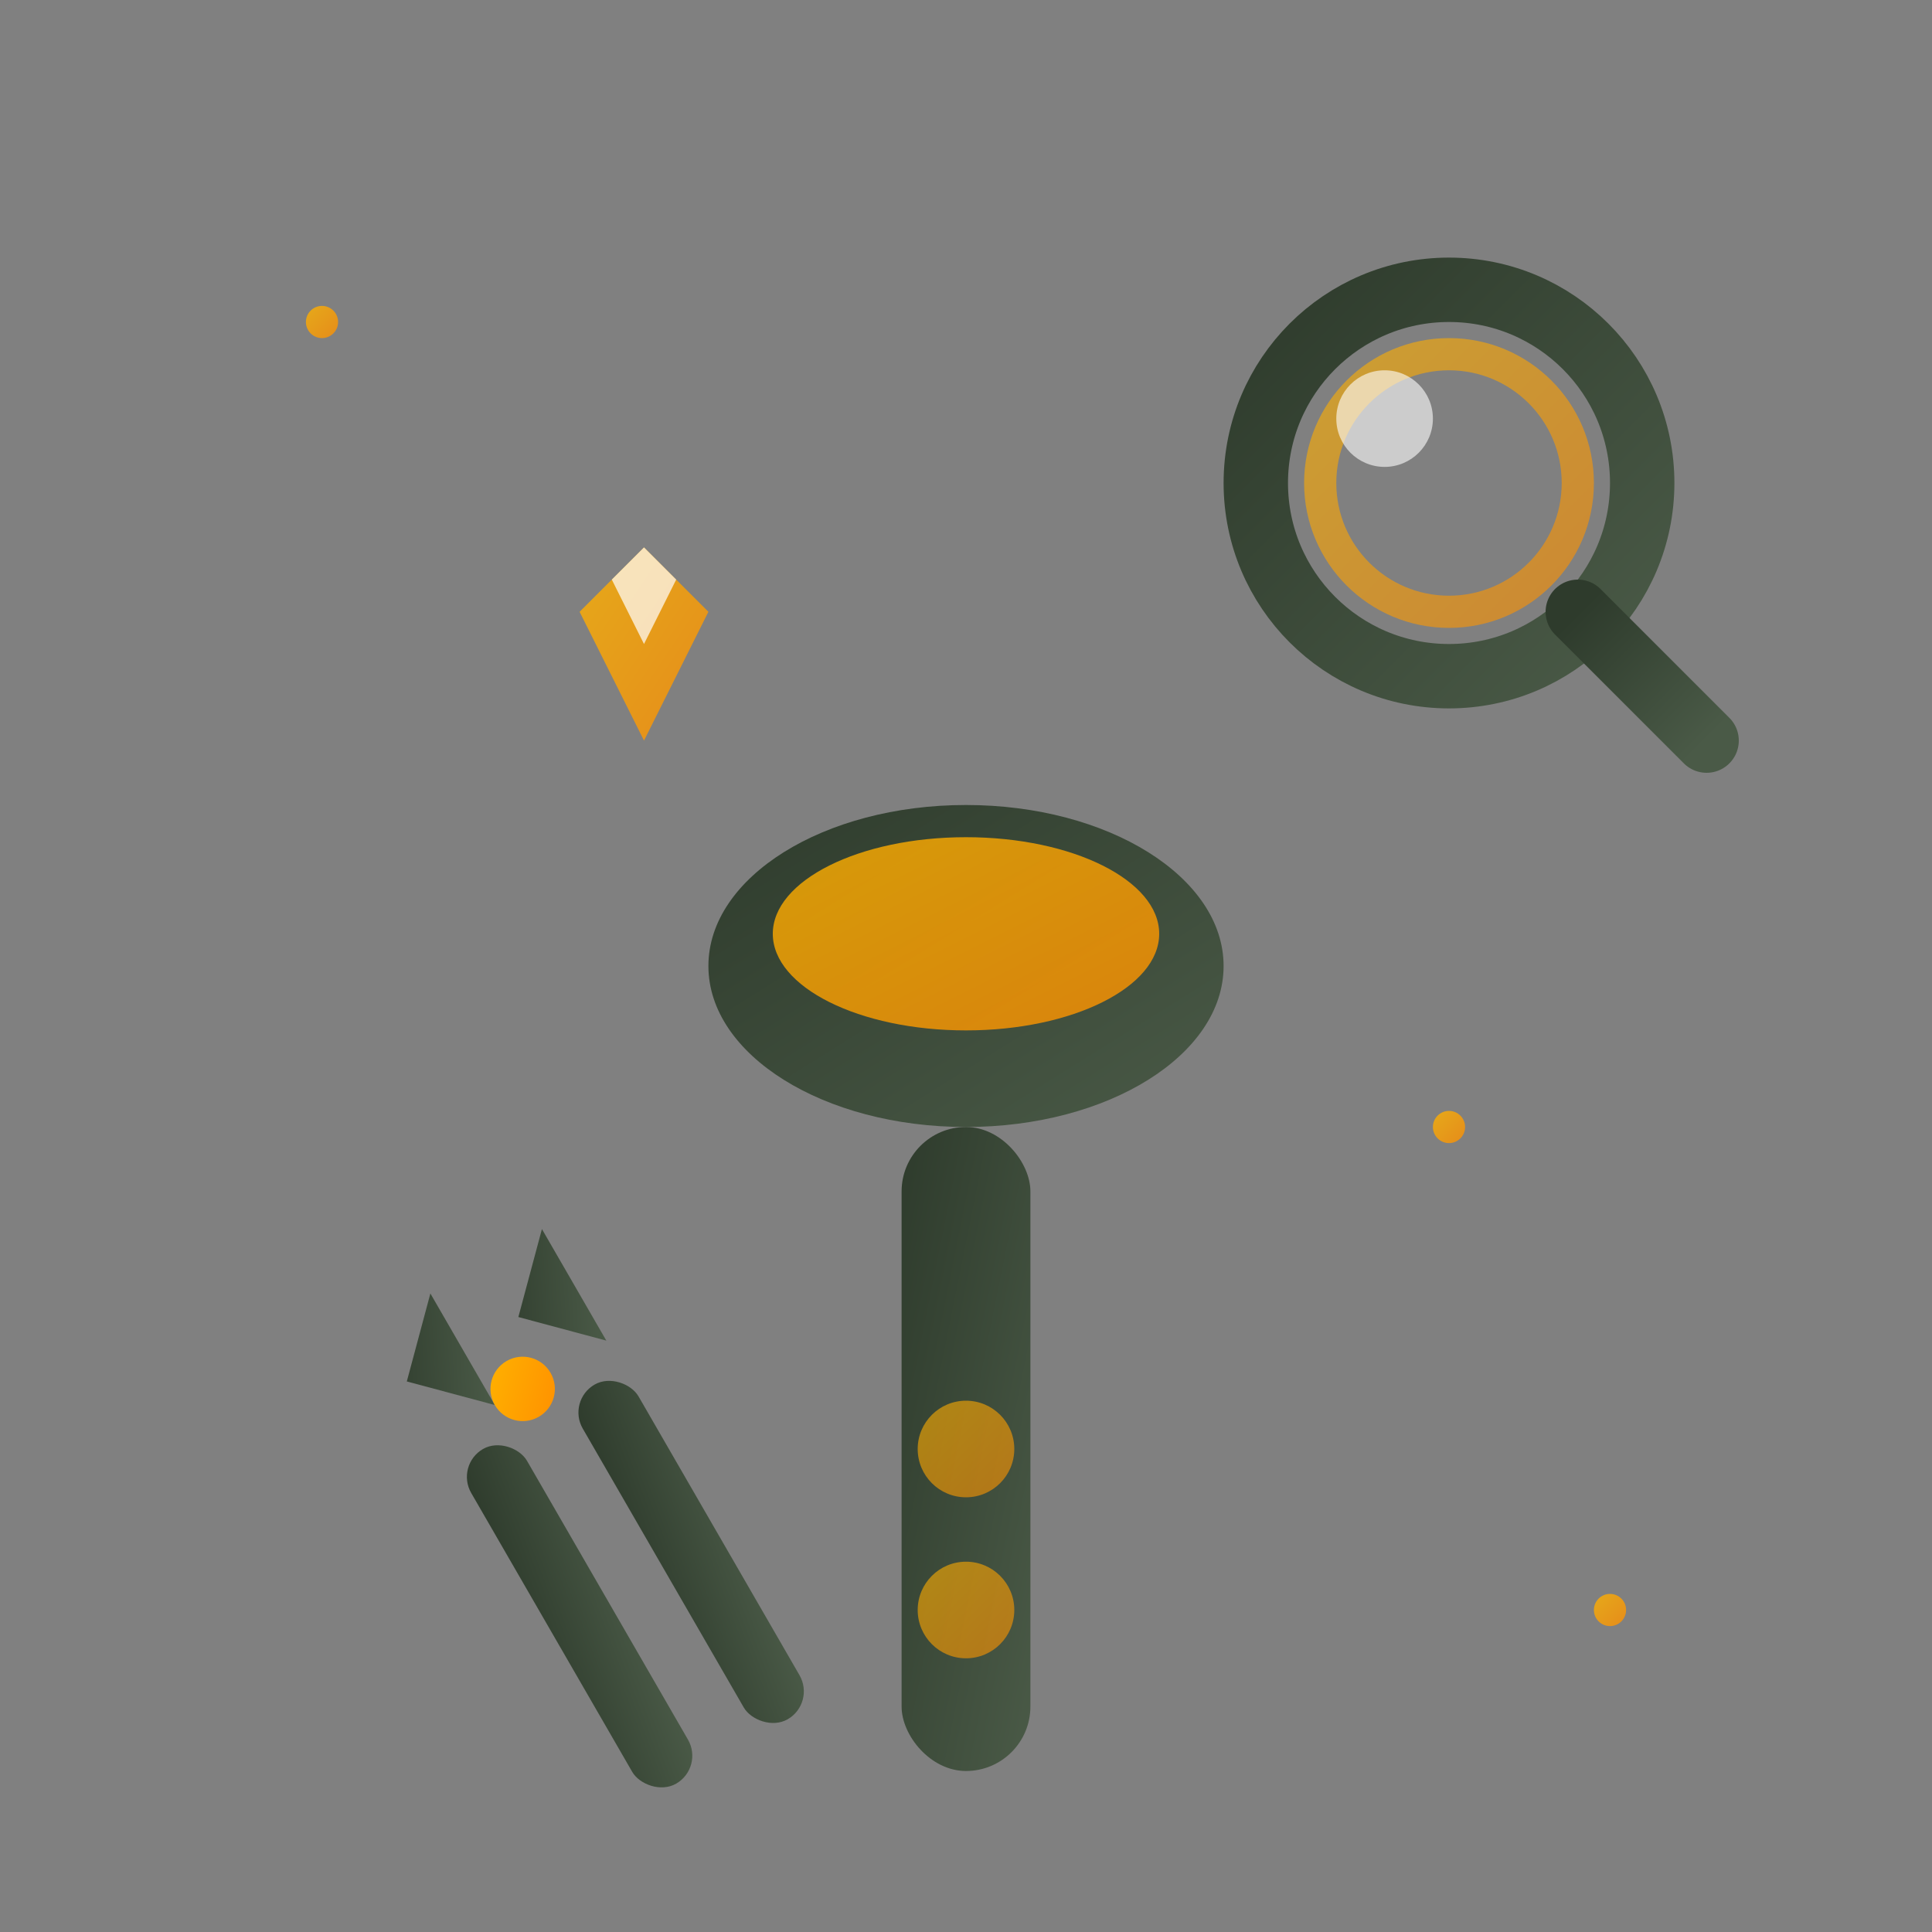 <svg width="60" height="60" viewBox="0 0 60 60" fill="none" xmlns="http://www.w3.org/2000/svg">
  <rect x="0" y="0" width="60" height="60" fill="#808080" stroke="none"/>
  <defs>
    <linearGradient id="toolGradient" x1="0%" y1="0%" x2="100%" y2="100%">
      <stop offset="0%" style="stop-color:#2E3B2C;stop-opacity:1" />
      <stop offset="100%" style="stop-color:#4A5A47;stop-opacity:1" />
    </linearGradient>
    <linearGradient id="accentGradient" x1="0%" y1="0%" x2="100%" y2="100%">
      <stop offset="0%" style="stop-color:#FFB300;stop-opacity:1" />
      <stop offset="100%" style="stop-color:#FF8F00;stop-opacity:1" />
    </linearGradient>
  </defs>
  
  <!-- Jeweler's hammer -->
  <g transform="translate(30, 30)">
    <!-- Hammer handle -->
    <rect x="-2" y="5" width="4" height="20" rx="2" fill="url(#toolGradient)"/>
    
    <!-- Hammer head -->
    <ellipse cx="0" cy="0" rx="8" ry="5" fill="url(#toolGradient)"/>
    <ellipse cx="0" cy="-1" rx="6" ry="3" fill="url(#accentGradient)" opacity="0.8"/>
    
    <!-- Handle grip -->
    <circle cx="0" cy="15" r="1.5" fill="url(#accentGradient)" opacity="0.6"/>
    <circle cx="0" cy="20" r="1.5" fill="url(#accentGradient)" opacity="0.6"/>
  </g>
  
  <!-- Jeweler's pliers -->
  <g transform="translate(15, 45) rotate(-30)">
    <!-- Plier handles -->
    <rect x="-1" y="0" width="2" height="12" rx="1" fill="url(#toolGradient)"/>
    <rect x="3" y="0" width="2" height="12" rx="1" fill="url(#toolGradient)"/>
    
    <!-- Plier jaws -->
    <path d="M-1 -3 L1 -5 L1 -1 Z" fill="url(#toolGradient)"/>
    <path d="M3 -3 L5 -5 L5 -1 Z" fill="url(#toolGradient)"/>
    
    <!-- Pivot point -->
    <circle cx="2" cy="-1" r="1" fill="url(#accentGradient)"/>
  </g>
  
  <!-- Magnifying glass -->
  <g transform="translate(45, 15)">
    <!-- Lens -->
    <circle cx="0" cy="0" r="6" fill="none" stroke="url(#toolGradient)" stroke-width="2"/>
    <circle cx="0" cy="0" r="4" fill="none" stroke="url(#accentGradient)" stroke-width="1" opacity="0.6"/>
    
    <!-- Handle -->
    <line x1="4" y1="4" x2="8" y2="8" stroke="url(#toolGradient)" stroke-width="2" stroke-linecap="round"/>
    
    <!-- Lens highlight -->
    <circle cx="-2" cy="-2" r="1.5" fill="#FFFFFF" opacity="0.6"/>
  </g>
  
  <!-- Small gem/diamond being worked on -->
  <g transform="translate(20, 20)">
    <path d="M0 -3 L2 -1 L0 3 L-2 -1 Z" fill="url(#accentGradient)" opacity="0.8"/>
    <path d="M0 -3 L1 -2 L0 0 L-1 -2 Z" fill="#FFFFFF" opacity="0.7"/>
  </g>
  
  <!-- Sparkle effects -->
  <circle cx="10" cy="10" r="0.5" fill="url(#accentGradient)" opacity="0.8"/>
  <circle cx="50" cy="50" r="0.5" fill="url(#accentGradient)" opacity="0.8"/>
  <circle cx="45" cy="35" r="0.5" fill="url(#accentGradient)" opacity="0.8"/>
</svg>
